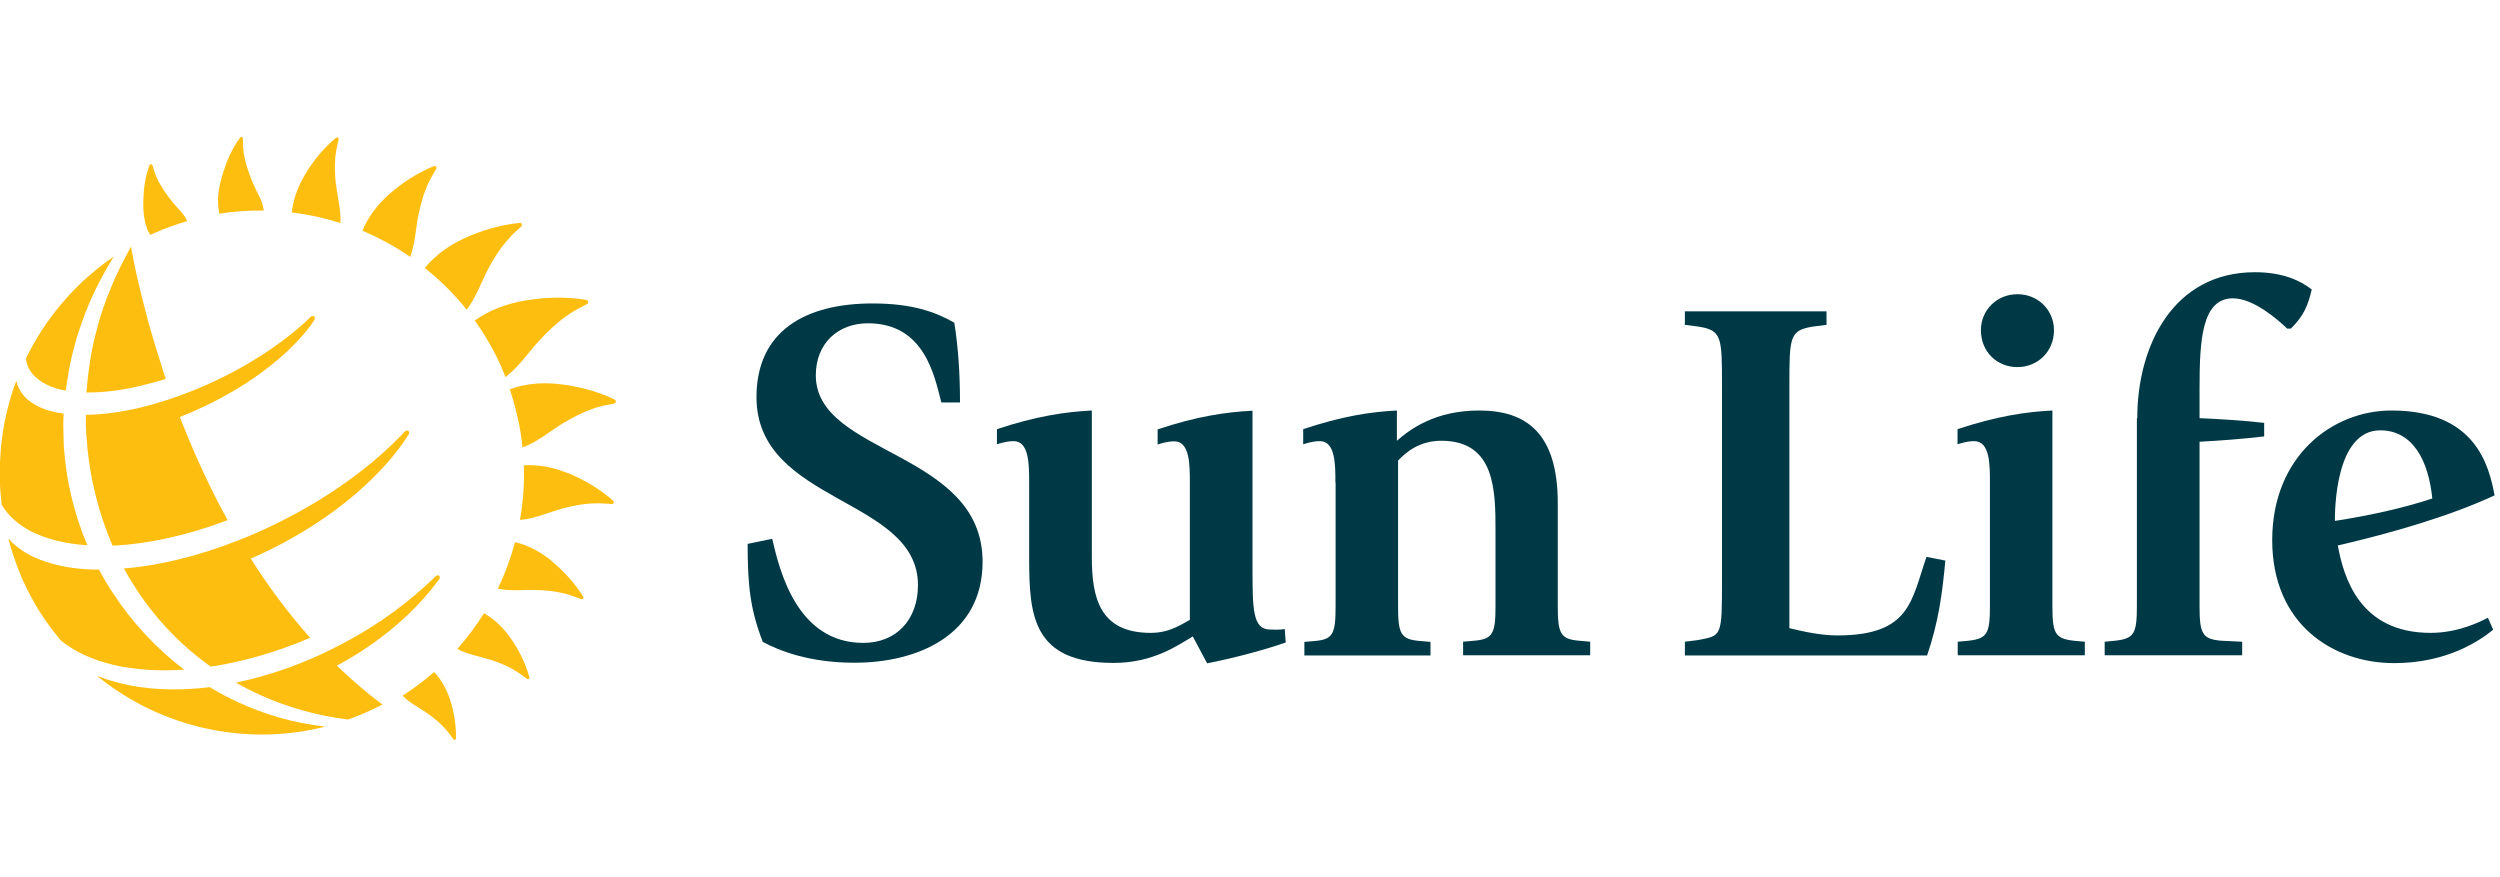 <svg xmlns="http://www.w3.org/2000/svg" width="228" height="80" viewBox="0 0 228 80" fill="none"><g clip-path="url(#clip0_20199_178358)"><path d="M85.85 36.704C85.223 34.285 84.327 29.484 79.149 29.484C76.444 29.484 74.402 31.293 74.402 34.231C74.402 41.541 89.612 41.075 89.612 51.233C89.612 57.969 83.628 60.441 77.931 60.441C73.793 60.441 71.087 59.349 69.564 58.542C68.418 55.551 68.185 53.419 68.185 49.603L70.424 49.137C71.087 51.986 72.664 58.632 78.737 58.632C81.729 58.632 83.718 56.536 83.718 53.365C83.718 45.339 68.991 45.948 68.991 36.22C68.991 30.183 73.452 27.674 79.579 27.674C83.144 27.674 85.276 28.427 87.032 29.43C87.408 31.759 87.552 34.267 87.552 36.704H85.832H85.85Z" fill="#003946"></path><path d="M108.783 58.041C107.35 58.901 105.128 60.459 101.563 60.459C94.2 60.459 93.859 56.178 93.859 50.91V44.031C93.859 42.365 93.859 40.233 92.444 40.233C91.728 40.233 91.118 40.466 90.921 40.519V39.14C94.487 37.958 97.102 37.563 99.575 37.438V50.785C99.575 54.529 100.291 57.718 104.949 57.718C106.759 57.718 107.851 56.858 108.514 56.536V44.049C108.514 42.383 108.514 40.251 107.099 40.251C106.382 40.251 105.773 40.484 105.576 40.537V39.158C109.141 37.975 111.757 37.581 114.229 37.456V51.663C114.229 55.55 114.229 57.414 115.842 57.414C116.128 57.414 116.702 57.467 117.167 57.36L117.257 58.596C115.071 59.349 112.456 60.029 110.091 60.495L108.801 58.077L108.783 58.041Z" fill="#003946"></path><path d="M121.789 44.031C121.789 42.365 121.789 40.233 120.374 40.233C119.657 40.233 119.048 40.466 118.851 40.519V39.14C122.416 37.958 124.924 37.563 127.397 37.438V40.197C128.579 39.158 130.872 37.438 134.903 37.438C139.185 37.438 142.069 39.48 142.069 45.894V55.246C142.069 57.772 142.302 58.291 144.022 58.435L145.025 58.524V59.761H133.434V58.524L134.437 58.435C136.157 58.291 136.39 57.772 136.39 55.246V48.51C136.39 44.765 136.39 40.197 131.446 40.197C129.493 40.197 128.257 41.2 127.504 42.006V55.264C127.504 57.79 127.737 58.309 129.457 58.453L130.46 58.542V59.778H118.959V58.542L119.962 58.453C121.574 58.309 121.807 57.79 121.807 55.264V44.049L121.789 44.031Z" fill="#003946"></path><path d="M153.661 58.525L154.807 58.381C157.047 57.952 157.047 58.148 157.047 52.72V35.288C157.047 30.684 157.047 30.111 154.807 29.771L153.661 29.627V28.391H166.578V29.627L165.431 29.771C163.192 30.111 163.192 30.666 163.192 35.288V57.289C164.607 57.629 166.094 57.951 167.563 57.951C174.263 57.951 174.317 54.727 175.697 50.785L177.416 51.126C177.13 54.207 176.789 56.733 175.75 59.779H153.661V58.543V58.525Z" fill="#003946"></path><path d="M178.526 58.525L179.53 58.435C181.249 58.238 181.482 57.772 181.482 55.246V44.031C181.482 42.365 181.482 40.233 180.049 40.233C179.333 40.233 178.723 40.466 178.526 40.52V39.14C182.092 37.958 184.707 37.564 187.179 37.438V55.246C187.179 57.772 187.412 58.238 189.132 58.435L190.136 58.525V59.761H178.544V58.525H178.526ZM180.658 30.111C180.658 28.302 182.092 26.832 183.991 26.832C185.89 26.832 187.323 28.302 187.323 30.111C187.323 32.1 185.8 33.479 183.991 33.479C182.092 33.479 180.658 32.046 180.658 30.111Z" fill="#003946"></path><path d="M194.92 38.137C194.92 31.526 198.198 24.826 205.651 24.826C208.159 24.826 209.789 25.578 210.829 26.402C210.488 27.871 210.112 28.785 208.93 29.967H208.589C207.693 29.108 205.508 27.208 203.645 27.208C200.796 27.208 200.599 31.06 200.599 35.432V38.137C202.032 38.191 204.917 38.37 206.493 38.567V39.803C204.451 40.036 202.588 40.179 200.599 40.287V55.246C200.599 57.772 200.832 58.292 202.588 58.435L204.487 58.525V59.761H191.946V58.525L192.895 58.435C194.651 58.238 194.884 57.772 194.884 55.246V38.155L194.92 38.137Z" fill="#003946"></path><path d="M227.381 57.431C226.145 58.435 223.153 60.477 218.352 60.477C212.744 60.477 207.226 56.912 207.226 49.262C207.226 41.612 212.69 37.438 218.101 37.438C225.751 37.438 226.987 42.419 227.506 45.177C223.422 47.076 218.154 48.599 213.21 49.746C213.729 52.594 215.163 57.718 221.666 57.718C224.228 57.718 226.234 56.679 226.897 56.339L227.381 57.431ZM221.827 45.464C221.487 42.042 220.071 39.247 217.08 39.247C212.941 39.247 212.941 46.664 212.941 47.506C215.933 47.041 218.925 46.414 221.827 45.464Z" fill="#003946"></path><path d="M30.633 16.819C30.544 16.012 30.508 15.171 30.579 14.346C30.615 13.952 30.687 13.558 30.776 13.182C30.794 13.092 30.83 12.931 30.884 12.752C30.92 12.591 30.759 12.465 30.633 12.573C29.522 13.486 28.519 14.723 27.785 15.977C27.175 17.016 26.728 18.18 26.62 19.381C28.125 19.56 29.612 19.882 31.045 20.348C31.117 19.148 30.776 18.001 30.651 16.837L30.633 16.819Z" fill="#FEBE10"></path><path d="M20.01 19.487C21.353 19.272 22.715 19.183 24.059 19.201C24.023 19.021 23.987 18.842 23.951 18.663C23.79 18.09 23.449 17.57 23.216 17.033C22.948 16.442 22.715 15.833 22.518 15.188C22.375 14.722 22.267 14.238 22.195 13.736C22.16 13.468 22.16 13.181 22.16 12.912C22.16 12.859 22.16 12.769 22.16 12.644C22.16 12.5 21.98 12.429 21.909 12.536C21.21 13.45 20.726 14.561 20.368 15.689C20.117 16.46 19.92 17.284 19.884 18.09C19.884 18.448 19.884 18.806 19.956 19.183C19.956 19.29 19.992 19.38 20.01 19.469V19.487Z" fill="#FEBE10"></path><path d="M13.578 21.19C13.578 21.19 13.668 21.351 13.704 21.423C13.829 21.369 13.972 21.297 14.098 21.243C15.083 20.813 16.069 20.455 17.072 20.169C17.018 20.043 16.946 19.918 16.875 19.792C16.606 19.344 16.176 18.968 15.854 18.574C15.477 18.126 15.137 17.66 14.815 17.159C14.582 16.782 14.367 16.406 14.205 15.994C14.116 15.761 14.044 15.546 13.972 15.296C13.972 15.242 13.937 15.17 13.901 15.081C13.865 14.955 13.704 14.937 13.65 15.045C13.274 15.994 13.113 17.051 13.077 18.108C13.041 18.825 13.077 19.577 13.238 20.276C13.31 20.599 13.417 20.903 13.56 21.19H13.578Z" fill="#FEBE10"></path><path d="M38.731 24.432C40.129 25.543 41.419 26.814 42.565 28.248C43.425 27.119 43.873 25.758 44.518 24.539C44.984 23.661 45.503 22.819 46.148 22.049C46.453 21.691 46.775 21.332 47.134 21.028C47.223 20.956 47.367 20.813 47.528 20.669C47.671 20.544 47.582 20.311 47.403 20.329C45.683 20.49 43.855 21.028 42.279 21.762C40.935 22.389 39.681 23.285 38.749 24.432H38.731Z" fill="#FEBE10"></path><path d="M45.754 33.533C45.88 33.819 45.987 34.106 46.095 34.393C47.349 33.443 48.209 32.099 49.266 30.971C50 30.183 50.77 29.448 51.666 28.821C52.078 28.517 52.526 28.248 52.992 28.015C53.099 27.961 53.297 27.854 53.512 27.746C53.709 27.657 53.673 27.388 53.476 27.352C51.63 27.029 49.57 27.101 47.707 27.442C46.148 27.728 44.59 28.302 43.3 29.233C44.249 30.559 45.073 31.992 45.772 33.551L45.754 33.533Z" fill="#FEBE10"></path><path d="M38.158 19.63C38.337 18.753 38.57 17.857 38.928 17.015C39.089 16.621 39.304 16.226 39.519 15.85C39.573 15.761 39.663 15.599 39.77 15.42C39.86 15.259 39.734 15.08 39.573 15.152C38.104 15.743 36.635 16.692 35.452 17.749C34.431 18.663 33.571 19.774 33.052 21.046C34.575 21.691 36.044 22.479 37.405 23.428C37.871 22.21 37.907 20.884 38.158 19.612V19.63Z" fill="#FEBE10"></path><path d="M51.739 43.135C50.502 42.634 49.123 42.347 47.779 42.437C47.833 44.121 47.708 45.787 47.421 47.417C48.765 47.31 50.001 46.736 51.291 46.378C52.169 46.145 53.064 45.966 53.978 45.912C54.408 45.894 54.856 45.894 55.286 45.93C55.393 45.93 55.572 45.948 55.77 45.966C55.949 45.984 56.056 45.787 55.913 45.661C54.73 44.604 53.225 43.727 51.739 43.117V43.135Z" fill="#FEBE10"></path><path d="M56.056 36.436C54.497 35.683 52.652 35.2 50.914 35.02C49.445 34.859 47.887 34.985 46.489 35.504C47.081 37.26 47.475 39.033 47.654 40.807C49.033 40.305 50.162 39.32 51.398 38.568C52.24 38.066 53.136 37.6 54.068 37.278C54.515 37.117 54.981 36.991 55.447 36.919C55.554 36.901 55.752 36.848 55.984 36.812C56.181 36.776 56.235 36.525 56.056 36.454V36.436Z" fill="#FEBE10"></path><path d="M39.592 61.284C38.696 62.072 37.729 62.789 36.708 63.452C37.388 64.133 38.266 64.545 39.036 65.1C39.574 65.476 40.093 65.906 40.541 66.39C40.756 66.623 40.953 66.874 41.133 67.125C41.168 67.178 41.258 67.304 41.348 67.411C41.419 67.519 41.581 67.483 41.581 67.358C41.616 66.211 41.419 64.957 41.061 63.846C40.756 62.914 40.273 62.001 39.592 61.284Z" fill="#FEBE10"></path><path d="M44.142 55.927C43.425 57.073 42.601 58.166 41.706 59.187C42.673 59.707 43.766 59.85 44.787 60.191C45.486 60.423 46.184 60.692 46.829 61.069C47.134 61.248 47.438 61.445 47.725 61.66C47.797 61.713 47.922 61.803 48.048 61.91C48.173 62 48.334 61.91 48.281 61.767C47.94 60.513 47.313 59.241 46.543 58.166C45.916 57.27 45.092 56.464 44.142 55.927Z" fill="#FEBE10"></path><path d="M50.233 51.09C49.283 50.338 48.154 49.711 46.972 49.442C46.578 50.911 46.058 52.326 45.395 53.688C46.578 53.939 47.796 53.76 48.979 53.813C49.803 53.831 50.627 53.921 51.433 54.118C51.809 54.207 52.203 54.333 52.562 54.476C52.651 54.512 52.812 54.566 52.974 54.637C53.135 54.691 53.278 54.548 53.189 54.422C52.436 53.186 51.361 52.022 50.233 51.108V51.09Z" fill="#FEBE10"></path><path d="M19.149 62.664C15.261 63.147 11.696 62.789 8.83 61.624C10.084 62.646 11.445 63.541 12.914 64.312C16.372 66.103 20.331 67.089 24.506 66.981C26.279 66.927 28.017 66.695 29.665 66.265C26.87 65.96 24.201 65.19 21.711 64.043C20.833 63.631 19.973 63.183 19.149 62.681V62.664Z" fill="#FEBE10"></path><path d="M40.057 52.829C40.057 52.829 40.182 52.667 40.057 52.524C39.95 52.399 39.77 52.524 39.77 52.524C37.441 54.799 34.647 56.895 31.404 58.615C30.795 58.938 30.168 59.242 29.559 59.547C26.853 60.819 24.13 61.715 21.515 62.252C22.285 62.7 23.091 63.094 23.915 63.47C26.352 64.545 28.985 65.28 31.726 65.62C32.819 65.244 33.858 64.778 34.88 64.259C33.41 63.166 32.031 61.965 30.723 60.711C34.736 58.544 37.943 55.749 40.057 52.811V52.829Z" fill="#FEBE10"></path><path d="M2.631 48.35C2.81 48.457 3.007 48.547 3.204 48.636C3.921 48.959 4.727 49.227 5.605 49.407C6.339 49.568 7.127 49.675 7.969 49.729C7.629 48.923 7.324 48.099 7.056 47.257C6.644 45.949 6.321 44.605 6.106 43.244C6.035 42.778 5.981 42.33 5.927 41.864C5.891 41.47 5.855 41.094 5.82 40.7C5.82 40.503 5.82 40.288 5.802 40.073C5.766 39.284 5.766 38.496 5.802 37.726C4.87 37.6 4.046 37.367 3.383 37.009C3.294 36.973 3.222 36.92 3.132 36.866C2.702 36.615 2.344 36.328 2.075 35.97C1.932 35.791 1.807 35.576 1.699 35.361C1.609 35.164 1.538 34.949 1.484 34.734C1.126 35.666 0.839 36.633 0.606 37.636C0.517 38.03 0.427 38.425 0.355 38.837C0.212 39.643 0.105 40.449 0.051 41.273C0.051 41.47 0.033 41.667 0.015 41.864C-0.021 42.473 -0.039 43.082 -0.021 43.709C-0.003 44.498 0.069 45.286 0.158 46.056C0.732 46.988 1.556 47.758 2.613 48.332L2.631 48.35Z" fill="#FEBE10"></path><path d="M9.6 37.726C8.973 37.797 8.382 37.833 7.826 37.833C7.826 38.389 7.826 38.944 7.862 39.499C7.862 39.696 7.898 39.894 7.916 40.073C7.934 40.395 7.969 40.7 7.987 41.022C8.149 42.509 8.399 43.942 8.758 45.322C9.152 46.863 9.654 48.35 10.263 49.765C13.434 49.621 17.035 48.851 20.761 47.436C19.274 44.749 18.02 42.025 16.963 39.428C16.766 38.962 16.587 38.496 16.408 38.03C17.106 37.762 17.787 37.457 18.486 37.135C22.857 35.074 26.333 32.351 28.303 29.718C28.429 29.538 28.554 29.377 28.662 29.198C28.662 29.198 28.787 29.019 28.662 28.876C28.518 28.75 28.357 28.876 28.357 28.876C27.981 29.252 27.587 29.61 27.139 29.986C25.132 31.688 22.588 33.337 19.668 34.716C18.343 35.343 17.035 35.863 15.745 36.31C14.455 36.74 13.219 37.099 12.018 37.349C11.176 37.511 10.37 37.654 9.6 37.726Z" fill="#FEBE10"></path><path d="M3.313 34.447C3.671 34.77 4.119 35.038 4.639 35.254C4.782 35.307 4.943 35.361 5.104 35.415C5.391 35.504 5.696 35.576 6 35.63C6.054 35.271 6.09 34.913 6.161 34.537C6.215 34.25 6.251 33.964 6.305 33.677C6.484 32.727 6.717 31.778 6.985 30.864C7.577 28.912 8.347 27.012 9.314 25.239C9.583 24.755 9.852 24.271 10.139 23.788C10.228 23.644 10.318 23.519 10.389 23.394C9.673 23.877 8.992 24.397 8.347 24.952C7.344 25.794 6.43 26.726 5.588 27.729C4.316 29.234 3.241 30.9 2.363 32.674C2.399 32.978 2.471 33.265 2.596 33.534C2.757 33.874 3.008 34.179 3.277 34.429L3.313 34.447Z" fill="#FEBE10"></path><path d="M8.383 31.957C8.312 32.315 8.258 32.673 8.204 33.014C8.061 33.928 7.954 34.859 7.882 35.791C9.243 35.809 10.784 35.647 12.45 35.271C13.31 35.074 14.206 34.841 15.12 34.555C15.012 34.25 14.905 33.928 14.815 33.623C14.385 32.297 14.009 31.043 13.668 29.861C13.561 29.449 13.436 29.055 13.346 28.66C13.167 27.998 13.006 27.37 12.862 26.779C12.576 25.615 12.343 24.594 12.181 23.734C12.11 23.358 12.038 23.017 11.985 22.712C11.985 22.641 11.949 22.569 11.949 22.498C11.877 22.623 11.805 22.73 11.752 22.856C11.483 23.34 11.232 23.823 10.981 24.325C10.211 25.901 9.548 27.55 9.046 29.252C8.796 30.13 8.563 31.043 8.383 31.939V31.957Z" fill="#FEBE10"></path><path d="M16.821 61.088C14.259 59.153 12.056 56.77 10.282 54.065C9.834 53.384 9.422 52.686 9.028 51.951C7.415 51.951 5.946 51.754 4.657 51.378C3.958 51.181 3.313 50.93 2.722 50.625C2.543 50.536 2.363 50.428 2.202 50.321C1.647 49.98 1.163 49.568 0.751 49.102C1.056 50.249 1.432 51.36 1.88 52.435C1.951 52.614 2.023 52.775 2.095 52.954C2.363 53.545 2.65 54.101 2.955 54.656C3.223 55.158 3.51 55.642 3.832 56.107C4.352 56.914 4.943 57.684 5.552 58.419C8.114 60.497 12.127 61.392 16.785 61.07L16.821 61.088Z" fill="#FEBE10"></path><path d="M25.187 47.758C24.058 48.314 22.93 48.815 21.819 49.245C18.111 50.714 14.51 51.592 11.303 51.843C11.679 52.542 12.091 53.204 12.521 53.867C14.33 56.608 16.606 58.937 19.221 60.801C22.106 60.353 25.187 59.493 28.287 58.167C26.262 55.892 24.453 53.455 22.876 50.947C23.503 50.678 24.13 50.374 24.757 50.069C30.472 47.221 34.861 43.405 37.262 39.642C37.262 39.642 37.388 39.463 37.262 39.32C37.119 39.177 36.958 39.32 36.958 39.32C34.073 42.401 30.024 45.393 25.223 47.74L25.187 47.758Z" fill="#FEBE10"></path></g><defs><clipPath id="clip0_20199_178358"><rect width="227.525" height="55" fill="white" transform="translate(0 12.5)"></rect></clipPath></defs></svg>